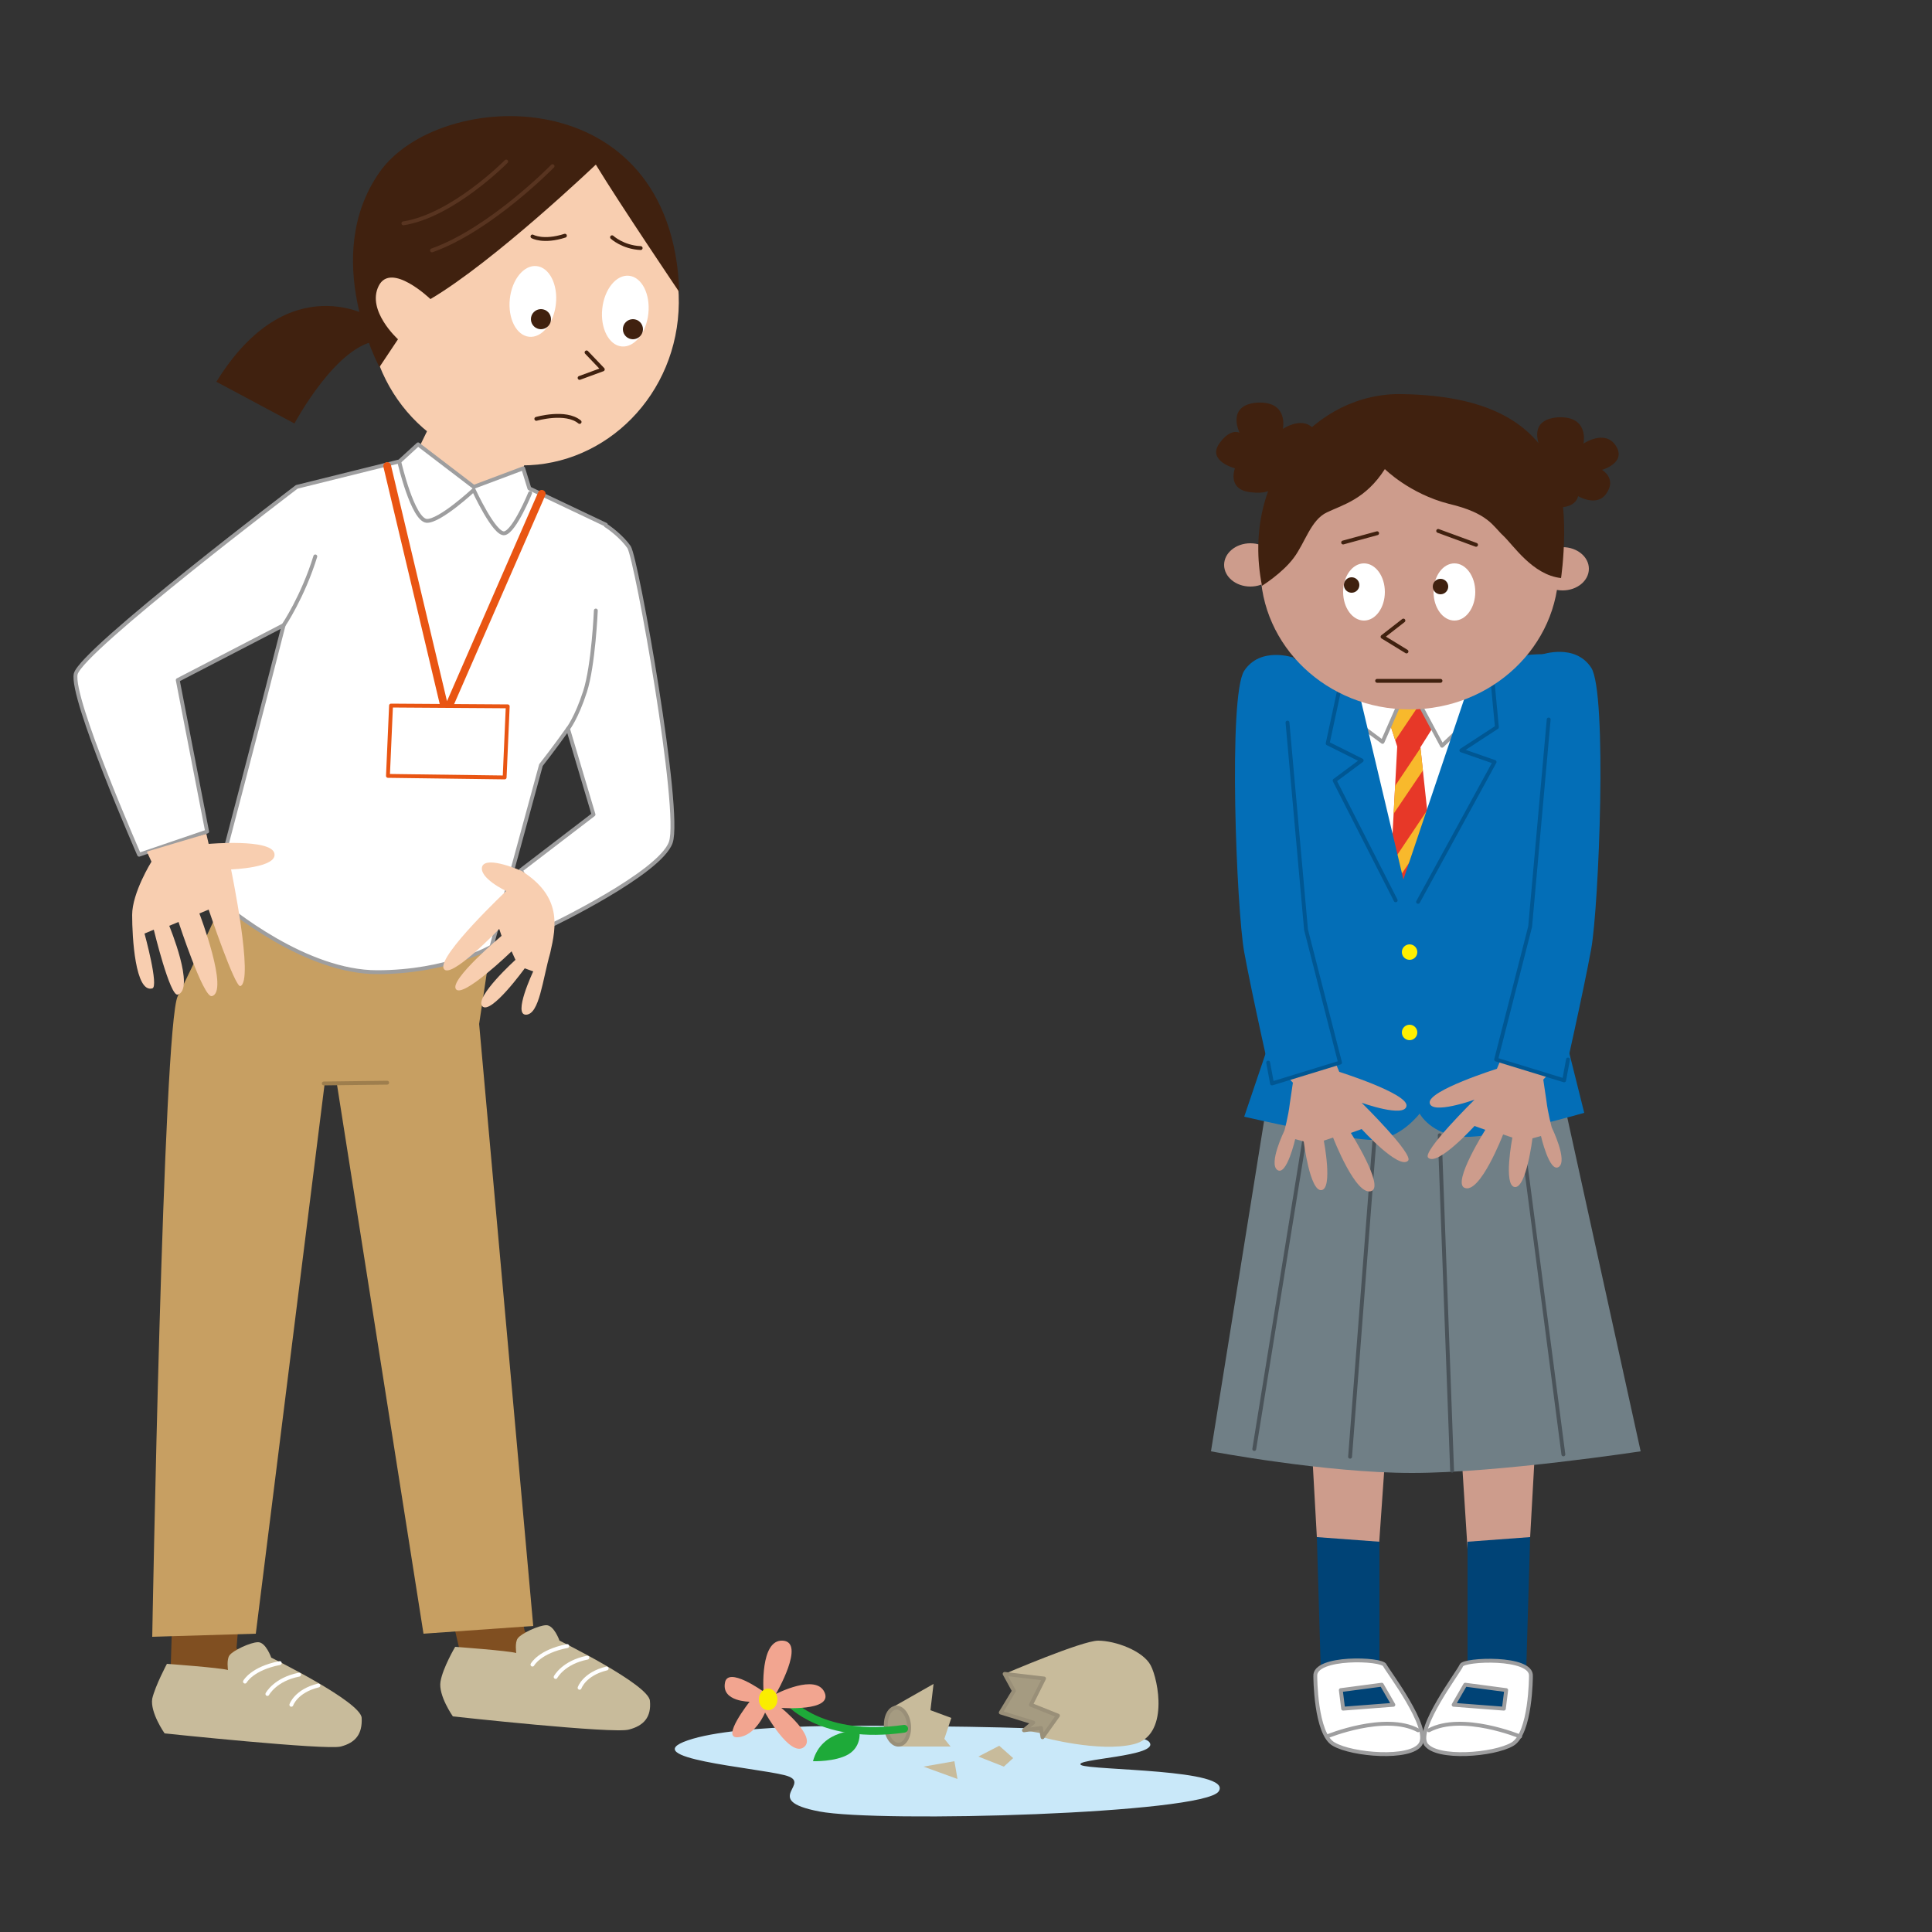 <?xml version="1.0" encoding="utf-8"?>
<!-- Generator: Adobe Illustrator 28.0.0, SVG Export Plug-In . SVG Version: 6.00 Build 0)  -->
<svg version="1.1" id="レイヤー_1" xmlns="http://www.w3.org/2000/svg" xmlns:xlink="http://www.w3.org/1999/xlink" x="0px"
	 y="0px" viewBox="0 0 250 250" style="enable-background:new 0 0 250 250;" xml:space="preserve">
<rect x="0" y="0" width="250" height="250" fill="#333333" stroke="none"/>
<style type="text/css">
	.st0{fill:#CD9C8C;}
	.st1{fill:#004376;}
	.st2{fill:#FFFFFF;stroke:#9E9E9F;stroke-width:0.5;stroke-linecap:round;stroke-linejoin:round;stroke-miterlimit:10;}
	.st3{fill:none;stroke:#9E9E9F;stroke-width:0.5;stroke-linecap:round;stroke-linejoin:round;stroke-miterlimit:10;}
	.st4{fill:#707F86;}
	.st5{fill:none;stroke:#4A5359;stroke-width:0.5;stroke-linecap:round;stroke-linejoin:round;stroke-miterlimit:10;}
	.st6{clip-path:url(#SVGID_00000071520344359080470370000011041462751496485783_);}
	.st7{fill:#E73828;}
	.st8{fill:#F8B92C;}
	.st9{fill:#036EB7;}
	.st10{fill:none;stroke:#005793;stroke-width:0.5;stroke-linecap:round;stroke-linejoin:round;stroke-miterlimit:10;}
	.st11{fill:#FFF000;}
	.st12{fill:#FFFFFF;}
	.st13{fill:#40210F;}
	.st14{fill:none;stroke:#40210F;stroke-width:0.5;stroke-linecap:round;stroke-linejoin:round;stroke-miterlimit:10;}
	.st15{fill:#804F21;}
	.st16{fill:#C8BB9B;}
	.st17{fill:none;stroke:#FFFFFF;stroke-width:0.5;stroke-linecap:round;stroke-miterlimit:10;}
	.st18{fill:#C79F62;}
	.st19{fill:#F8CEB0;}
	.st20{fill:none;stroke:#583420;stroke-width:0.5;stroke-linecap:round;stroke-linejoin:round;stroke-miterlimit:10;}
	.st21{fill:none;stroke:#E95513;stroke-linecap:round;stroke-linejoin:round;stroke-miterlimit:10;}
	.st22{fill:#FFFFFF;stroke:#E95513;stroke-width:0.5;stroke-linecap:round;stroke-linejoin:round;stroke-miterlimit:10;}
	.st23{fill:none;stroke:#9E7E4D;stroke-width:0.5;stroke-linecap:round;stroke-linejoin:round;stroke-miterlimit:10;}
	.st24{fill:#C9E8F9;}
	.st25{fill:#A59B81;}
	.st26{fill:none;stroke:#998F78;stroke-width:0.5;stroke-linejoin:round;stroke-miterlimit:10;}
	.st27{fill:none;stroke:#998F78;stroke-width:0.5;stroke-linejoin:round;stroke-miterlimit:10;}
	.st28{fill:none;stroke:#1EAA39;stroke-linecap:round;stroke-linejoin:round;stroke-miterlimit:10;}
	.st29{fill:#F2A590;}
	.st30{fill:#FAED00;}
	.st31{fill:#1EAA39;}
</style>
<g>
	<g>
		<polygon class="st0" points="170.4,198.9 169.6,184.6 179.5,184.8 178.3,202 		"/>
		<polygon class="st1" points="172.2,222.7 170.9,215.8 170.4,198.9 178.5,199.5 178.5,215.1 181.3,222.4 		"/>
		<path class="st2" d="M179.2,215.5c-0.3-0.9-9.2-1.2-9,1.4c0,0,0,7.5,2.4,8.8c2.4,1.4,9.9,2,11.2,0
			C185.2,223.6,179.6,216.3,179.2,215.5z M173.8,221.1l-0.3-2.4l5.3-0.7l1.5,2.6L173.8,221.1z"/>
		<path class="st3" d="M171.7,224.7c0,0,7.5-3.1,11.8-0.8"/>
		<polygon class="st0" points="198,198.9 198.8,184.6 188.9,184.8 190,202 		"/>
		<polygon class="st1" points="196.2,222.7 197.5,215.8 198,198.9 189.9,199.5 189.9,215.1 187.1,222.4 		"/>
		<path class="st2" d="M184.5,225.7c1.4,2,8.8,1.4,11.2,0s2.4-8.8,2.4-8.8c0.2-2.6-8.7-2.2-9-1.4
			C188.8,216.3,183.2,223.6,184.5,225.7z M188.1,220.6l1.5-2.6l5.3,0.7l-0.3,2.4L188.1,220.6z"/>
		<path class="st3" d="M196.7,224.7c0,0-7.5-3.1-11.8-0.8"/>
		<path class="st4" d="M163.9,143l-7.2,44.8c0,0,14.8,2.8,26,2.8s29.6-2.8,29.6-2.8l-10-45.5L163.9,143z"/>
		<line class="st5" x1="169.1" y1="145.5" x2="162.3" y2="187.5"/>
		<line class="st5" x1="177.9" y1="146.9" x2="174.7" y2="188.5"/>
		<line class="st5" x1="186.3" y1="146.9" x2="187.9" y2="190.3"/>
		<line class="st5" x1="196.7" y1="145.2" x2="202.3" y2="188.2"/>
		<polygon class="st2" points="172.1,88 182.2,122 192.2,87.1 		"/>
		<g>
			<g>
				<defs>
					<polygon id="SVGID_1_" points="180,94.1 181.1,91 183.7,91.1 185.5,94 183.8,96.7 186.4,120.9 179.5,120.9 180.8,96.6 					"/>
				</defs>
				<clipPath id="SVGID_00000082359280134262551660000009929854922618140589_">
					<use xlink:href="#SVGID_1_"  style="overflow:visible;"/>
				</clipPath>
				<g style="clip-path:url(#SVGID_00000082359280134262551660000009929854922618140589_);">
					<polygon class="st7" points="191,120.6 181.1,121.9 176,92 185.9,90.7 					"/>
					<polygon class="st8" points="176.7,101.5 175.1,100.6 183.9,87.4 185.6,88.3 					"/>
					<polygon class="st8" points="177.9,108.9 176.3,108 188.1,90.4 189.8,91.3 					"/>
					<polygon class="st8" points="179.2,116.3 177.6,115.4 189.4,97.8 191,98.8 					"/>
					<polygon class="st8" points="180.5,124.3 178.9,123.4 190.7,105.8 192.4,106.7 					"/>
				</g>
			</g>
		</g>
		<polyline class="st2" points="183.7,91.1 186.6,96.5 192.3,91.1 		"/>
		<polyline class="st2" points="181.1,91 178.9,96 171.6,90.6 		"/>
		<path class="st9" d="M175.1,86.4l6.5,27.4l9.3-27.6c0,0,11.4-3.8,14.2,0.5c2.9,4.3-2.9,46.1-2.9,46.1L205,144
			c0,0-11.4,3.3-15.6,3.1c-4.2-0.2-5.7-3-5.7-3s-2.5,3.3-5.9,3.4s-16.8-3-16.8-3l4.4-13c0,0-6.6-41.5-3.5-44.7
			C165.1,83.6,175.1,86.4,175.1,86.4z"/>
		<path class="st0" d="M193.7,138.3c0,0-8.9,2.8-8.7,4.4c0.2,1.6,5.8-0.4,5.8-0.4s-6.8,6.7-6,7.5c1.2,1.2,6-4.1,6-4.1l1.4,0.5
			c0,0-4.3,6.8-2.7,7.5c2,0.9,5-6.9,5-6.9l1.2,0.4c0,0-1.2,6.2,0.3,6.4s2.3-6.3,2.3-6.3l1.1-0.3c0,0,1.1,4.8,2.3,4s-0.9-5.1-0.9-5.1
			s-0.5-1.8-0.7-3.5c-0.2-1.4-0.4-2.7-0.4-2.7l1.2-1.3l-6.2-2.5L193.7,138.3z"/>
		<path class="st9" d="M199.5,84.7c0,0,4.3-1.5,6.4,1.7c2.1,3.2,1,30.9,0,36.4c-1,5.5-3.6,17-3.6,17l-9.7-3l5.7-27.3L199.5,84.7z"/>
		<polyline class="st10" points="202.9,137.1 202.4,139.8 193.6,137.1 198,119.9 200.4,93.1 		"/>
		<path class="st0" d="M173.3,138.7c0,0,8.9,2.8,8.7,4.4c-0.2,1.6-5.8-0.4-5.8-0.4s6.8,6.7,6,7.5c-1.2,1.2-6-4.1-6-4.1l-1.4,0.5
			c0,0,4.3,6.8,2.7,7.5c-2,0.9-5-6.9-5-6.9l-1.2,0.4c0,0,1.2,6.2-0.3,6.4s-2.3-6.3-2.3-6.3l-1.1-0.3c0,0-1.1,4.8-2.3,4
			s0.9-5.1,0.9-5.1s0.5-1.8,0.7-3.5c0.2-1.4,0.4-2.7,0.4-2.7l-1.2-1.3l6.2-2.5L173.3,138.7z"/>
		<path class="st9" d="M167.4,85.1c0,0-4.3-1.5-6.4,1.7s-1,30.9,0,36.4s3.6,17,3.6,17l9.7-3l-5.7-27.3L167.4,85.1z"/>
		<polyline class="st10" points="164.1,137.5 164.6,140.2 173.4,137.5 169,120.3 166.6,93.5 		"/>
		<polyline class="st10" points="193.1,87.8 193.7,94.1 189.1,97.1 193.4,98.6 183.5,116.7 		"/>
		<polyline class="st10" points="173.7,87.4 171.8,96.2 176.2,98.4 172.7,101 180.6,116.5 		"/>
		<circle class="st11" cx="182.4" cy="123.2" r="1"/>
		<circle class="st11" cx="182.4" cy="133.6" r="1"/>
		<ellipse class="st0" cx="182.4" cy="73.5" rx="19.3" ry="18.3"/>
		<ellipse class="st12" cx="176.5" cy="76.6" rx="2.7" ry="3.7"/>
		<circle class="st13" cx="174.9" cy="75.7" r="1"/>
		<ellipse class="st12" cx="188.2" cy="76.6" rx="2.7" ry="3.7"/>
		<circle class="st13" cx="186.4" cy="75.9" r="1"/>
		<ellipse class="st0" cx="202.2" cy="73.6" rx="3.4" ry="2.8"/>
		<ellipse class="st0" cx="161.8" cy="73.1" rx="3.4" ry="2.8"/>
		<polyline class="st14" points="181.6,80.3 178.9,82.4 182,84.3 		"/>
		<path class="st13" d="M163.3,75.8c0,0,2.6-1.6,4.1-3.6s2.2-4.9,4.3-5.9s5-1.7,7.5-5.6c0,0,3.2,3.2,8.3,4.5c5.1,1.2,5.7,2.9,7,4.1
			s3.8,5.1,7.5,5.5c0,0,1.5-10.1-1.3-15.1s-8.1-8.5-19.2-8.7C170.4,50.7,160.5,61.6,163.3,75.8z"/>
		<path class="st13" d="M198.7,62.5c0,0-3.5-0.9-2.1-3.1c1.5-2.2,2.7-1.5,2.7-1.5s-1.8-3.6,2.3-3.9c4.1-0.2,3.3,3.4,3.3,3.4
			s2.8-1.9,4.2,0.3s-1.8,3.1-1.8,3.1s1.9,1.1,0.6,3c-1.2,1.9-3.7,0.4-3.7,0.4s-0.2,1.8-3.4,1.4S198.7,62.5,198.7,62.5z"/>
		<path class="st13" d="M159.8,60.6c0,0-3.5-0.9-2.1-3.1c1.5-2.2,2.7-1.5,2.7-1.5s-1.8-3.6,2.3-3.9c4.1-0.2,3.3,3.4,3.3,3.4
			s2.8-1.9,4.2,0.3s-1.8,3.1-1.8,3.1s1.9,1.1,0.6,3c-1.2,1.9-3.7,0.4-3.7,0.4s-0.2,1.8-3.4,1.4C158.7,63.4,159.8,60.6,159.8,60.6z"
			/>
		<line class="st14" x1="178.2" y1="69" x2="173.8" y2="70.2"/>
		<line class="st14" x1="186.1" y1="68.7" x2="191" y2="70.5"/>
		<line class="st14" x1="178.2" y1="88.1" x2="186.4" y2="88.1"/>
	</g>
	<g>
		<polygon class="st15" points="56.1,199.1 59.4,213.2 57.9,217.7 71.7,218.4 73.6,215.1 67.9,211.1 65.4,198.6 		"/>
		<path class="st16" d="M58.9,213.1c0,0,6.9,0.5,7.9,0.8c0,0-0.2-1.4,0.2-1.9c0.4-0.6,2.7-1.7,3.7-1.7s1.7,2,1.7,2
			s11.6,5.7,11.7,7.8c0.2,2.1-0.8,3.2-2.7,3.7c-1.9,0.6-22.8-1.7-22.8-1.7s-1.9-2.7-1.6-4.5S58.9,213.1,58.9,213.1z"/>
		<path class="st17" d="M68.9,215.4c0,0,0.9-1.7,4.5-2.4"/>
		<path class="st17" d="M71.9,217c0,0,1-1.9,4.1-2.5"/>
		<path class="st17" d="M75,218.4c0,0,0.6-1.8,3.5-2.5"/>
		<polygon class="st15" points="22.6,199.7 22.1,215.4 20.7,219.9 34.4,220.7 36.3,217.3 30.6,213.3 31.8,199.2 		"/>
		<path class="st16" d="M21.6,215.3c0,0,6.9,0.5,7.9,0.8c0,0-0.2-1.4,0.2-1.9c0.4-0.6,2.7-1.7,3.7-1.7s1.7,2,1.7,2
			s11.6,5.7,11.7,7.8s-0.8,3.2-2.7,3.7s-22.8-1.7-22.8-1.7s-1.9-2.7-1.6-4.5C20.1,218.1,21.6,215.3,21.6,215.3z"/>
		<path class="st17" d="M31.7,217.6c0,0,0.9-1.7,4.5-2.4"/>
		<path class="st17" d="M34.6,219.2c0,0,1-1.9,4.1-2.5"/>
		<path class="st17" d="M37.7,220.6c0,0,0.6-1.8,3.5-2.5"/>
		<path class="st18" d="M63.5,122.5l-1.5,10l7,77.9l-14.2,1l-11.2-71.1H42l-8.9,71.1l-13.4,0.4c0,0,1.4-79.2,3.3-82.9
			c1.9-3.7,6.1-12.9,6.1-12.9L63.5,122.5z"/>
		<polygon class="st19" points="55.5,55.3 53.3,59.8 60.7,65.4 66.9,63.2 68.2,59 		"/>
		<path class="st2" d="M81.4,70.8c-0.9-1.3-2.5-2.5-3-2.8v-0.1l-9.9-4.7l-0.8-2.6L61.3,63l-7.2-5.5l-2.4,2.2L38.4,63
			c0,0-27.8,21.1-28.6,24.2c-0.7,3.1,8.2,23.4,8.2,23.4l8.8-3L23,88l13.7-7.1c-2.9,11.4-9.1,35-9.1,35c2.4,2.1,12.1,9.9,21.2,9.9
			s14.8-3.3,14.8-3.3L70,99c0,0,1.8-2.3,3.5-4.7l3.3,11.1l-9.4,7.2l3.8,7.2c0,0,14.2-6.8,15.6-10.8S82.4,72.4,81.4,70.8z"/>
		<path class="st13" d="M48.3,41.2c0,0-10.9-7-20.3,8.2l10.1,5.4c0,0,5.6-10.5,11-10.7L48.3,41.2z"/>
		
			<ellipse transform="matrix(0.106 -0.994 0.994 0.106 21.592 102.375)" class="st19" cx="67.7" cy="39.2" rx="21" ry="20.1"/>
		<ellipse transform="matrix(0.106 -0.994 0.994 0.106 22.883 103.358)" class="st12" cx="68.9" cy="39" rx="4.6" ry="3"/>
		<circle class="st13" cx="70" cy="41.3" r="1.3"/>
		<ellipse transform="matrix(0.106 -0.994 0.994 0.106 32.38 116.41)" class="st12" cx="80.9" cy="40.2" rx="4.6" ry="3"/>
		<circle class="st13" cx="81.9" cy="42.6" r="1.3"/>
		<polyline class="st14" points="75.9,45.6 78,47.8 75,48.9 		"/>
		<path class="st13" d="M87.9,37.8c0,0-7.7-11.4-10.8-16.5c0,0-13.1,12.5-21.4,17.4c0,0-5.1-4.9-6.7-1.7s2.5,6.9,2.5,6.9l-2.4,3.6
			c0,0-7.7-14.2,0-25.2S87,10.1,87.9,37.8z"/>
		<path class="st20" d="M71.5,21.5c0,0-8,8.2-15.6,10.9"/>
		<path class="st20" d="M65.5,20.9c0,0-6.9,7-13.3,8"/>
		<path class="st14" d="M68.9,30.6c0,0,1.4,0.8,4.2-0.1"/>
		<path class="st14" d="M79.2,30.7c0,0,1.4,1.3,3.7,1.4"/>
		<path class="st14" d="M69.4,54.2c0,0,3.8-1.1,5.6,0.4"/>
		<path class="st3" d="M51.7,59.9c0,0,1.7,7.3,3.5,7.5c1.7,0.1,6.1-4,6.1-4s2.7,5.9,4,5.6s3.3-5.2,3.3-5.2"/>
		<path class="st3" d="M73.5,94.3c0,0,1.1-1.4,2.2-4.8S77.1,79,77.1,79"/>
		<path class="st3" d="M36.7,80.9c0,0,2.5-3.7,4.1-8.9"/>
		<path class="st19" d="M67.5,112.7c0,0-4.5-2-5.1-0.6c-0.5,1.5,3.1,3.2,3.1,3.2s-8.8,8.3-8.1,10s7.2-5.1,7.2-5.1l0.3,0.9
			c0,0-6.8,5.7-5.9,6.9c0.9,1.2,7.2-4.9,7.2-4.9l0.5,1.1c0,0-5.3,4.8-4.3,6c1.1,1.2,5.5-4.9,5.5-4.9l1.1,0.4c0,0-2.7,5.7-0.9,5.6
			c1.7-0.1,2.1-4.5,3.1-8C72,119.8,72.7,116,67.5,112.7z"/>
		<path class="st19" d="M26.7,107.9l0.3,1.3c0,0,8-0.7,8.5,1.2c0.5,1.9-5.6,2.1-5.6,2.1s3,14.5,1.2,15.1c-0.7,0.2-4.1-9.9-4.1-9.9
			l-1.2,0.5c0,0,3.9,10.2,1.6,10.7c-1.1,0.2-4.3-9.6-4.3-9.6l-1.2,0.5c0,0,3.4,8.2,1.1,8.9c-1,0.3-3.1-8.4-3.1-8.4l-1.2,0.5
			c0,0,1.9,6.9,1,7.1c-2.2,0.6-2.6-6.6-2.6-9.5s2.5-6.9,2.5-6.9l-0.6-1.3L26.7,107.9z"/>
		<polyline class="st21" points="50.1,60.3 57.7,92.3 70.1,63.9 		"/>
		<polygon class="st22" points="65.3,100.6 50.2,100.4 50.6,91.3 65.7,91.4 		"/>
		<line class="st23" x1="41.9" y1="140.2" x2="50.1" y2="140.1"/>
	</g>
	<g>
		<path class="st24" d="M121.3,223.4c0,0,25.8,0.1,27.4,2c1.6,1.9-10.1,2.2-8.8,3c1.3,0.7,19.7,0.5,17.8,3.4s-43.9,4.1-51.7,2.6
			s-0.5-3.7-4.5-4.7s-19.2-2.2-12.5-4.5S113,223.3,121.3,223.4z"/>
		<polygon class="st25" points="130,216.6 131.2,218.8 129.5,221.6 133.7,222.9 132.5,223.9 137.9,224.8 139.5,218.8 136.1,215.8 		
			"/>
		<path class="st16" d="M130,216.6l5.1,0.6l-1.7,3.4l3.5,1.4l-2,2.8c0,0,7.3,2,11.8,0.9c4.6-1.1,3.2-8.3,2.2-10.2s-4.6-3.2-6.8-3.2
			C140,212.3,130,216.6,130,216.6z"/>
		<polygon class="st26" points="130,216.6 135.1,217.2 133.4,220.6 136.9,222 134.9,224.8 134.7,223.6 132.5,223.9 133.7,222.9 
			129.5,221.6 131.2,218.8 		"/>
		<polygon class="st16" points="115.7,220.8 120.8,217.9 120.4,221.3 123.1,222.3 122.2,225 123,226 116.4,226 		"/>
		
			<ellipse transform="matrix(0.997 -8.105663e-02 8.105663e-02 0.997 -17.726 10.145)" class="st25" cx="116.1" cy="223.4" rx="1.5" ry="2.4"/>
		
			<ellipse transform="matrix(0.997 -8.105663e-02 8.105663e-02 0.997 -17.718 10.145)" class="st27" cx="116.1" cy="223.3" rx="1.5" ry="2.4"/>
		<polygon class="st16" points="126.6,227.3 129.3,225.9 131.1,227.5 129.9,228.6 		"/>
		<polygon class="st16" points="119.5,228.6 123.5,227.9 123.9,230.2 		"/>
		<path class="st28" d="M102.2,220.3c0,0,4.3,4.9,14.8,3.4"/>
		<path class="st29" d="M98.8,218.9c0,0-0.5-6.8,2.5-6.6s-0.9,6.9-0.9,6.9s5.2-2.7,6.3-0.2s-5.6,2-5.6,2s4.7,3.8,2.9,5.1
			c-1.8,1.3-5-4.5-5-4.5s-1.2,3-3.5,3.2s1.5-4.6,1.5-4.6s-3.6,0-3.2-2.4C94.1,215.5,98.8,218.9,98.8,218.9z"/>
		<ellipse class="st30" cx="99.4" cy="219.9" rx="1.2" ry="1.4"/>
		<path class="st31" d="M111.2,223.9c0,0-4.9-0.2-6,4c0,0,2.9,0.1,4.6-0.9C111.6,225.9,111.2,223.9,111.2,223.9z"/>
	</g>
</g>
</svg>
